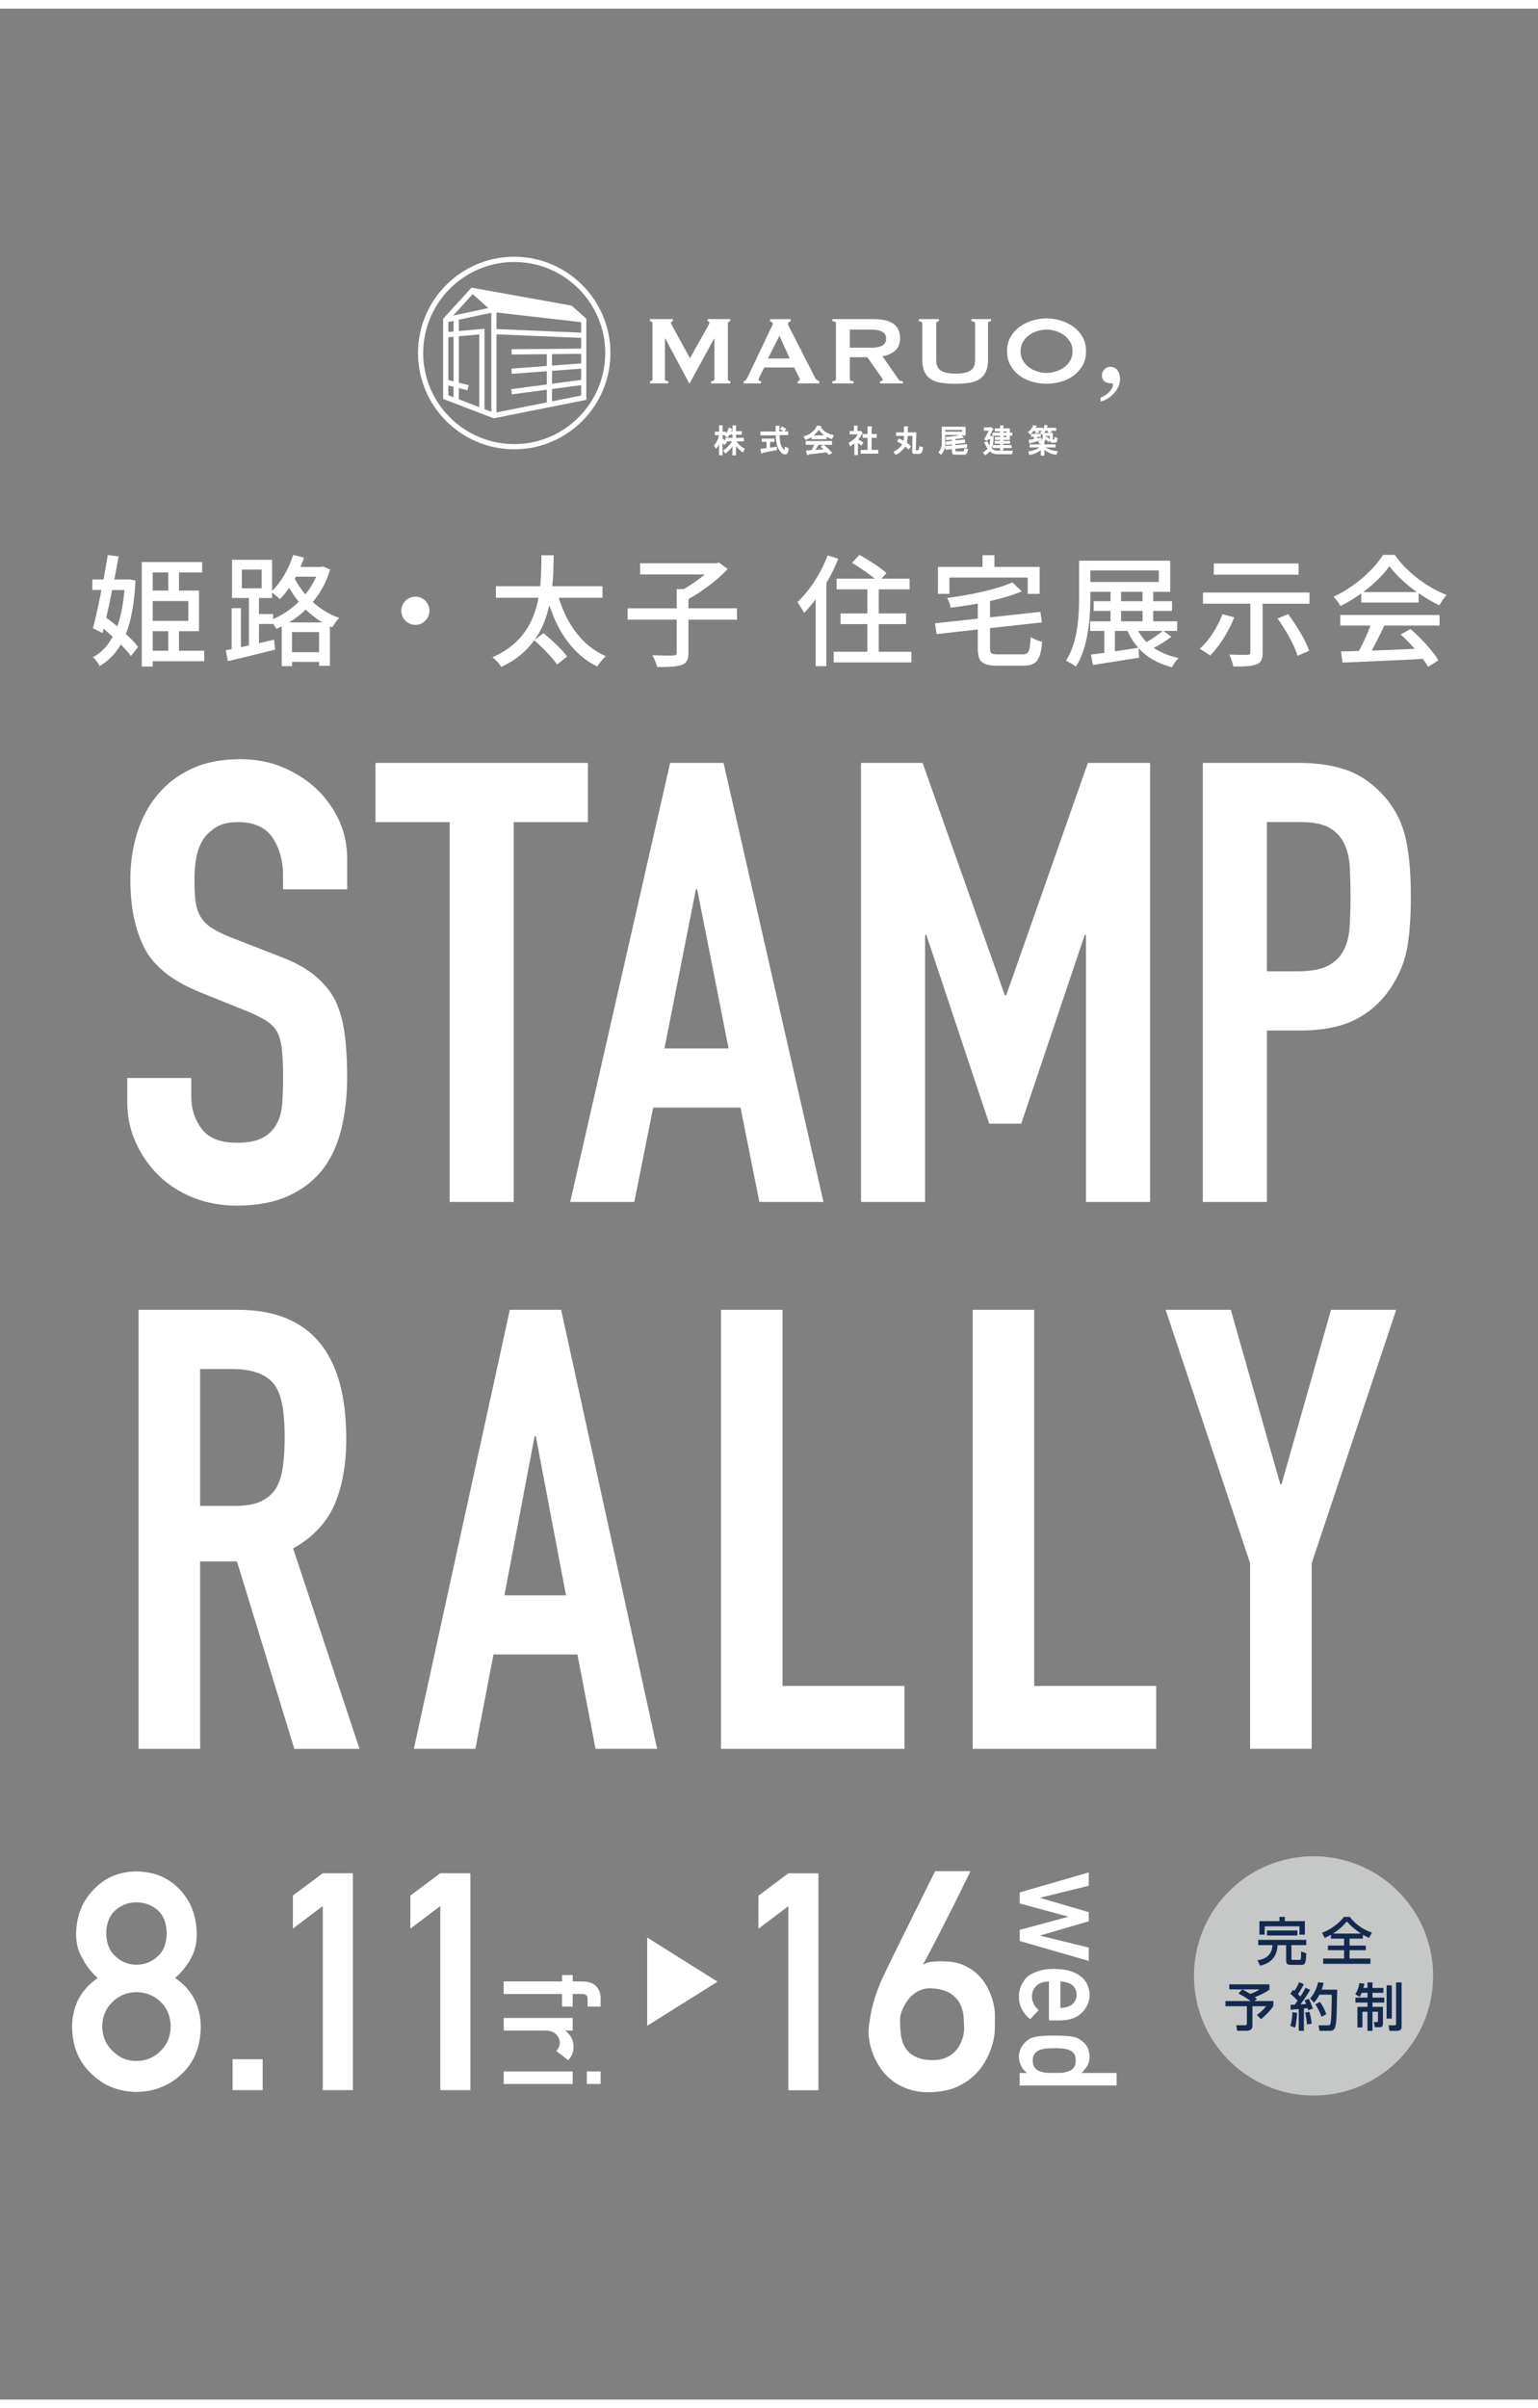 <?xml version="1.0" encoding="UTF-8"?><svg id="_レイヤー_2" xmlns="http://www.w3.org/2000/svg" viewBox="0 0 532 832.56"><rect x="0" y="0" width="532" height="832.56" fill="#808080" stroke="none"/><defs><style>.cls-1{fill:#fff;}.cls-2{fill:none;stroke:#fff;stroke-miterlimit:10;stroke-width:3px;}.cls-3{fill:#c6c8c8;}.cls-4{fill:#14294e;}</style></defs><g id="_具"><g><line class="cls-2" y1="1.5" x2="532" y2="1.5"/><line class="cls-2" y1="831.06" x2="532" y2="831.06"/></g><g><path class="cls-1" d="m249.94,147.42v1.83h1.22v.65c.08-.11.19-.27.3-.48.26-.52.46-1.06.61-1.61l.96.39.22.13v.26l-.18.04c-.06.15-.12.29-.17.43h.48v-2h1.04c.35.03.41.15.17.35v1.65h2v1.22h-2v1.09h2.74v1.22h-2.56c.17.29.38.56.61.83.7.75,1.46,1.33,2.3,1.74l-.7,1.26c-.38-.2-.85-.58-1.44-1.13-.4-.37-.72-.75-.96-1.13v3.26h-1.22v-3.13c-.2.38-.55.81-1.04,1.3-.52.52-1,.93-1.43,1.22l-.7-1.09c.81-.58,1.52-1.2,2.13-1.87.46-.52.75-.94.87-1.26h-2.04l.35.35-.91.96c-.18-.23-.39-.46-.65-.7v4.17h-1.22v-3.78c-.38.7-.71,1.2-1,1.52l-.78-1.09c.2-.26.39-.51.57-.74.64-.87,1.02-1.81,1.13-2.83h-1.39v-1.22h1.48v-2.18h1.04c.35.03.4.15.17.35m2.43,2.87c-.23.38-.46.72-.7,1.04l-1-.65.17-.22h-.91v1.13c.32.23.64.48.96.74v-.96h2.48v-1.09h-1Z"/><path class="cls-1" d="m269.77,147.42l-.17.17v1.52h1.26c-.26-.29-.64-.58-1.13-.87l.87-.78c.55.26,1.01.58,1.39.96l-.74.7h1.39v1.3h-3c.06,1.1.14,1.97.26,2.61.14.78.49,1.52,1.04,2.22.11.14.2.23.26.26.12.09.19-.03.22-.35l.09-.74,1.3.56-.13.87c-.03.2-.07.38-.13.52-.12.29-.28.49-.48.61-.52.23-1.02.16-1.48-.22-.78-.67-1.33-1.45-1.65-2.35-.38-1.13-.58-2.44-.61-3.91h-5.31v-1.31h5.26v-2h1.13c.29,0,.4.07.35.22m-1.87,5.35h-1.52v2l2.3-.35.13,1.17-5.04.96c-.03.14-.07.23-.13.26l-.22-.04c-.08-.09-.14-.22-.17-.39l-.22-1.18,2.13-.26v-2.17h-1.65v-1.13h4.39v1.13Z"/><path class="cls-1" d="m283.94,147.68c.2.35.48.68.83,1,.93.87,2.14,1.46,3.65,1.78l-.61,1.31c-.7-.14-1.32-.41-1.87-.78v.83h-5.26v-.7c-.35.26-1.04.59-2.09,1l-.65-1.26c.93-.23,1.77-.61,2.52-1.13.99-.67,1.7-1.54,2.13-2.61l1.17.13c.47.15.52.29.17.44m3.87,6.09h-2.91c1.16.87,2.14,1.8,2.96,2.78l-1.09.74c-.26-.32-.54-.63-.83-.92l-6.17.7-.18.26h-.22c-.12-.03-.2-.16-.26-.39l-.35-1.22,1.91-.09c.38-.58.71-1.2,1-1.87h-2.96v-1.3h9.09v1.3Zm-6.35-3.26h3.65c-.72-.55-1.35-1.19-1.87-1.91-.47.64-1.06,1.27-1.78,1.91m1.65,3.26c-.32.61-.67,1.2-1.04,1.78l2.83-.22c-.26-.26-.61-.56-1.04-.91l.91-.65h-1.65Z"/><path class="cls-1" d="m296.58,147.51v1.52h.83l.17-.17.74.74c.23.23.2.33-.09.3-.32.7-.78,1.38-1.39,2.04.61.29,1.22.62,1.83,1l-.65,1.13c-.49-.4-.91-.7-1.26-.87v4.13h-1.22v-4.04c-.43.35-.91.7-1.43,1.04l-.61-1.22c.49-.23.96-.52,1.39-.87.93-.75,1.54-1.45,1.83-2.09h-2.83v-1.13h1.48v-1.87h1.04c.35.03.41.14.17.35m5.09.13l-.17.17v2.26h1.78v1.3h-1.78v4.17h2.3v1.3h-6.09v-1.3h2.39v-4.17h-1.7v-1.3h1.7v-2.65h1.22c.29,0,.41.07.35.22"/><path class="cls-1" d="m314.19,147.6l-.18.17v1.7h2.96l-.18,6,.04.18.17.04h.52l.13-.04c.14-.12.23-.33.26-.65l.08-.74,1.31.35-.18,1.04c-.06.35-.17.62-.35.83-.26.29-.51.44-.74.44h-1.78l-.26-.04c-.17-.09-.3-.2-.39-.35l-.09-.3.13-5.52h-1.65c-.06.81-.16,1.59-.3,2.35.52.35,1.01.78,1.48,1.3l-.91,1.05c-.29-.32-.67-.67-1.13-1.05-.2.32-.44.63-.7.92-.81.9-1.68,1.56-2.61,2l-.82-1.09c.61-.26,1.22-.65,1.83-1.17.58-.46,1-.93,1.26-1.39-.38-.29-.97-.61-1.78-.96l.56-1.09c.58.26,1.13.52,1.65.78.11-.44.17-.99.17-1.65h-2.74v-1.22h2.74v-2.09h1.13c.29,0,.41.07.35.22"/><path class="cls-1" d="m334.02,150.55h-1.22v-.17h-.26l.56.61.18.22.04.22c-.06.09-.2.09-.44,0-.58.11-1.38.25-2.39.39v.43l3.26-.35.09,1.22-3.35.35v.44l4-.39.09,1.22-4.09.39v.61l.04.22.22.09h2.35l.18-.04c.09-.06.17-.25.26-.56l.13-.52,1.22.35-.3,1.04c-.09.32-.26.57-.52.74-.15.09-.29.13-.44.13h-3.48c-.58-.03-.87-.33-.87-.92v-1l-2.26.22-.13-1.13c-.15,1.07-.61,2.04-1.39,2.91l-.92-.91c.75-.87,1.15-1.78,1.18-2.74v-6.09h8.26v3.05Zm-7.05-.17v3.39c-.03.14-.04.29-.04.43l2.35-.17v-.39l-2.09.22-.13-1.22,2.22-.22v-.44c-.52.06-1.2.12-2.04.18l-.08-1.13c1.77-.06,3.4-.27,4.91-.65h-5.09Zm0-1.13h5.83v-.61h-5.83v.61Z"/><path class="cls-1" d="m343.49,148.25c.15.12.19.22.13.31l-.22.04-1.04,2.13h1.3v.78c0,.49-.03.97-.09,1.43-.06.76-.23,1.45-.52,2.09.2.23.53.44,1,.61.29.12.59.17.91.17h5.39l-.26,1.22h-5.35c-.17,0-.35-.02-.52-.04-.78-.17-1.39-.49-1.83-.96l-.3.35c-.44.44-.87.78-1.31,1.04l-.78-.96c.67-.44,1.2-.89,1.61-1.35-.46-.67-.86-1.44-1.17-2.31l1.09-.22c.12.38.35.84.7,1.39.15-.61.24-1.32.3-2.13h-.7l-.39.61-1.04-.52,1.65-3.04h-1.7v-1.13h2.04l.22-.22.87.69Zm3.56-.87v.7h2.26v1.48h.87v1.04h-.87v1.48h-2.26v.35h2.35v.96h-2.35v.48h2.87v1.04h-2.87v.78h-1.13v-.78h-2.44v-1.04h2.44v-.48h-1.87v-.96h1.87v-.35h-1.83v-1.04h1.83v-.43h-2.61v-1.04h2.61v-.44h-1.83v-1.04h1.83v-1.04h.96c.35.03.41.14.17.35m0,2.18h1.13v-.43h-1.13v.43Zm0,1.48h1.13v-.43h-1.13v.43Z"/><path class="cls-1" d="m362.36,147.07l.13.13c0,.06-.07.12-.22.17-.06.17-.12.35-.17.52h3.22v1.04h-1.74c.06.15.15.32.26.52l-1.22.17-.26-.7h-.7c-.12.21-.28.45-.48.74h3v2.26l.13.09h.18l.17-.17.09-.74,1.09.26-.17,1.04c-.03.17-.12.33-.26.48-.12.12-.28.17-.48.17h-1.04c-.14,0-.26-.03-.35-.08-.23-.15-.36-.36-.39-.65l-.52.52c-.35-.44-.65-.77-.91-1l-.09.31c-.06.12-.13.24-.22.39-.12.15-.25.28-.39.39.17,0,.29.02.35.05l.04.17-.17.09v.39h3.92v1.05h-3.48c1.19.75,2.6,1.19,4.22,1.3l-.48,1.26c-1.33-.12-2.73-.68-4.18-1.69v1.96h-1.22v-1.92c-.2.2-.45.39-.74.56-.87.55-1.96.93-3.26,1.13l-.35-1.22c.46-.06.93-.15,1.39-.26,1.16-.32,2-.7,2.52-1.13h-3.43v-1.05h3.87v-.22c-.14.06-.28.12-.39.17l-.52-1c.35-.09.71-.23,1.09-.43l-3.87,1.09c-.03.15-.07.22-.13.22-.06,0-.13-.13-.22-.39l-.22-.96,1.87-.3v-.78h-1v-1.04h3.39v1.04h-1.17v.57l1.35-.31.08.83.22-.22c.11-.2.17-.42.17-.65v-1.04l-.17.17-.78-.83c.23-.17.46-.38.7-.61h-1.17c.08.23.19.47.3.7l-1.26.26c-.06-.32-.16-.64-.3-.96h-.43c-.41.52-.84.96-1.31,1.31l-.69-.92c.26-.14.51-.33.74-.56.52-.52.9-1.13,1.13-1.83l.87.22c.23.06.35.13.35.22l-.04.09-.17.04-.26.39h2.56v.57c.35-.55.52-1.09.52-1.61l.96.17.17.04Zm-.61,3.65v.56l.35-.35c.41.32.76.65,1.04,1v-1.22h-1.39Z"/><polygon class="cls-1" points="164.64 100.63 196.98 105.99 200.58 110.42 170.27 106.47 164.64 100.63"/><path class="cls-1" d="m170.76,144.62l-17.48-6.72v-27.68l9.81-10.78,34.66,6.23,5.06,4.5v28.06l-32.06,6.39Zm-15.67-7.96l15.83,6.08,30.09-6v-25.76l-4.08-3.62-33.18-5.96-8.67,9.53v25.74Z"/><polygon class="cls-1" points="171.75 143.68 169.94 143.68 169.94 107.42 162.83 101.09 164.03 99.74 171.75 106.61 171.75 143.68"/><polygon class="cls-1" points="201.82 111.47 170.89 107.93 154.38 111.46 154 109.69 170.8 106.1 202.02 109.68 201.82 111.47"/><rect class="cls-1" x="156.89" y="109.8" width="1.81" height="28.87"/><polygon class="cls-1" points="167.58 142.08 165.77 142.08 165.77 115.62 154.27 116.65 154.11 114.85 167.58 113.65 167.58 142.08"/><rect class="cls-1" x="157.14" y="129.09" width="1.81" height="7.96" transform="translate(-9.38 254.12) rotate(-75.96)"/><rect class="cls-1" x="185.48" y="99.74" width="1.81" height="31.1" transform="translate(63.28 296.62) rotate(-87.57)"/><rect class="cls-1" x="176.94" y="120.64" width="24.98" height="1.81" transform="translate(-1.07 1.68) rotate(-.51)"/><rect class="cls-1" x="176.9" y="126.52" width="25.05" height="1.81" transform="translate(-8.95 14.44) rotate(-4.27)"/><rect class="cls-1" x="176.83" y="132.89" width="25.2" height="1.81" transform="translate(-15.99 26.14) rotate(-7.58)"/><rect class="cls-1" x="189.14" y="121.54" width="1.81" height="18.14"/><path class="cls-1" d="m177.87,155.33c-18.35,0-33.28-14.93-33.28-33.29s14.93-33.28,33.28-33.28,33.28,14.93,33.28,33.28-14.93,33.29-33.28,33.29m0-64.76c-17.36,0-31.48,14.12-31.48,31.48s14.12,31.48,31.48,31.48,31.48-14.12,31.48-31.48-14.12-31.48-31.48-31.48"/><path class="cls-1" d="m224.85,131.79c.23,0,.42-.06.59-.19.17-.13.25-.32.25-.57v-19.27c0-.25-.08-.43-.25-.53-.17-.1-.36-.15-.59-.15v-.76h7.9v.76c-.14,0-.29.04-.44.13-.16.09-.23.21-.23.38,0,.14.06.32.17.55.11.23.24.47.38.72l6.04,10.99,6.09-10.86c.2-.37.35-.66.44-.87.1-.21.15-.4.15-.57,0-.31-.18-.47-.55-.47v-.76h7.82v.76c-.23,0-.42.05-.59.15-.17.1-.25.27-.25.53v19.27c0,.25.09.44.25.57.17.13.37.19.59.19v.76h-6.64v-.76c.76,0,1.14-.25,1.14-.76v-14.03h-.08l-8.5,15.55h-.13l-8.33-15.6h-.08v14.07c0,.51.39.76,1.18.76v.76h-6.34v-.76Z"/><path class="cls-1" d="m257.23,131.79c.36-.06.65-.24.87-.55.21-.31.42-.66.61-1.06l7.82-16.44c.2-.36.37-.7.53-1.01.15-.31.23-.58.23-.8,0-.28-.1-.48-.3-.59-.2-.11-.41-.2-.63-.25v-.76h7.14v.76c-.2.06-.4.13-.59.23-.2.1-.3.3-.3.61,0,.23.05.45.15.67.1.23.25.52.44.89l8.79,17.2c.14.31.33.54.57.67.24.14.51.28.82.42v.76h-7.44v-.76c.11,0,.25-.04.42-.13.17-.09.25-.21.25-.38,0-.28-.11-.65-.34-1.1l-1.61-3.13h-10.31l-1.52,3c-.28.59-.42,1.01-.42,1.27,0,.31.27.47.8.47v.76h-6v-.76Zm15.93-7.86l-3.55-7.86-3.97,7.86h7.52Z"/><path class="cls-1" d="m302.37,110.32c1.35,0,2.58.12,3.68.36,1.1.24,2.04.62,2.83,1.14.79.52,1.4,1.2,1.82,2.03.42.83.63,1.85.63,3.06,0,1.86-.55,3.29-1.65,4.27-1.1.99-2.58,1.65-4.44,1.99l5.62,8.03c.2.28.43.45.7.51.27.06.51.08.74.08v.76h-7.9v-.76c.25,0,.47-.04.65-.13.18-.09.28-.2.28-.34s-.06-.3-.17-.49c-.11-.18-.28-.43-.51-.74l-4.65-6.59h-6.04v7.52c0,.25.09.44.28.57.18.13.51.19.99.19v.76h-7.31v-.76c.82,0,1.23-.25,1.23-.76v-19.19c0-.51-.41-.76-1.23-.76v-.76h14.46Zm-1.1,9.89c1.02,0,1.86-.08,2.54-.23.68-.16,1.21-.37,1.61-.66.4-.28.68-.61.85-.99.17-.38.25-.8.25-1.25s-.08-.87-.25-1.25c-.17-.38-.45-.71-.85-.99-.39-.28-.93-.5-1.61-.66-.68-.15-1.52-.23-2.54-.23h-7.31v6.25h7.31Z"/><path class="cls-1" d="m324.77,111.08c-.62,0-.93.25-.93.76v12.68c0,1.77.57,2.99,1.71,3.66s2.81.99,5.01.99,3.87-.33,5.01-.99c1.14-.66,1.71-1.88,1.71-3.66v-12.68c0-.51-.42-.76-1.27-.76v-.76h6.76v.76c-.68,0-1.01.25-1.01.76v12.47c0,1.66-.24,3.04-.72,4.12-.48,1.08-1.2,1.95-2.16,2.6-.96.65-2.15,1.08-3.57,1.31-1.42.23-3.06.34-4.92.34s-3.5-.11-4.92-.34c-1.42-.23-2.62-.66-3.57-1.31-.96-.65-1.68-1.51-2.16-2.6-.48-1.09-.72-2.46-.72-4.12v-12.47c0-.51-.4-.76-1.18-.76v-.76h6.93v.76Z"/><path class="cls-1" d="m362.01,110.06c1.55,0,3.13.23,4.73.7,1.61.47,3.07,1.16,4.4,2.09,1.32.93,2.41,2.11,3.25,3.53.85,1.42,1.27,3.11,1.27,5.05s-.42,3.63-1.27,5.05c-.85,1.42-1.93,2.6-3.25,3.53-1.32.93-2.79,1.61-4.4,2.03-1.6.42-3.18.63-4.73.63s-3.13-.21-4.73-.63c-1.61-.42-3.07-1.1-4.4-2.03-1.33-.93-2.41-2.11-3.26-3.53-.84-1.42-1.27-3.11-1.27-5.05s.42-3.63,1.27-5.05c.85-1.42,1.93-2.6,3.26-3.53,1.32-.93,2.79-1.63,4.4-2.09,1.61-.46,3.18-.7,4.73-.7m0,3.89c-1.07,0-2.14.17-3.21.51-1.07.34-2.04.82-2.9,1.46-.86.63-1.56,1.42-2.09,2.35-.53.93-.8,1.99-.8,3.17s.27,2.24.8,3.17c.54.93,1.23,1.71,2.09,2.35.86.63,1.83,1.12,2.9,1.46,1.07.34,2.14.51,3.21.51s2.14-.17,3.21-.51c1.07-.34,2.04-.82,2.9-1.46.86-.63,1.56-1.42,2.09-2.35.53-.93.8-1.99.8-3.17s-.27-2.24-.8-3.17c-.54-.93-1.23-1.71-2.09-2.35-.86-.63-1.83-1.12-2.9-1.46-1.07-.34-2.14-.51-3.21-.51"/><path class="cls-1" d="m380.65,137.45c.42-.11.9-.33,1.44-.66.53-.32,1.02-.7,1.46-1.14.44-.44.8-.91,1.08-1.42.28-.51.39-1.01.34-1.52-.06-.11-.21-.18-.46-.21-.25-.03-.49-.04-.72-.04-.71,0-1.32-.23-1.84-.7-.52-.47-.78-1.12-.78-1.96s.29-1.52.87-2.11c.58-.59,1.23-.89,1.96-.89,1.13,0,1.98.41,2.56,1.23.58.82.87,1.82.87,3,0,.9-.19,1.77-.57,2.6-.38.83-.88,1.6-1.5,2.3s-1.34,1.31-2.16,1.82-1.66.86-2.53,1.06v-1.35Z"/></g><g><path class="cls-1" d="m120.07,307.45h-22.17v-4.9c0-4.97-1.2-9.27-3.59-12.9-2.39-3.63-6.41-5.44-12.06-5.44-3.04,0-5.51.57-7.39,1.71-1.88,1.14-3.41,2.56-4.56,4.26-1.16,1.85-1.96,3.94-2.39,6.29-.44,2.35-.65,4.8-.65,7.35,0,2.99.11,5.47.33,7.46.22,1.99.76,3.77,1.63,5.33.87,1.57,2.14,2.91,3.8,4.05,1.67,1.14,3.95,2.27,6.85,3.41l16.96,6.61c4.92,1.85,8.91,4.02,11.96,6.5,3.04,2.49,5.44,5.37,7.17,8.63,1.59,3.41,2.68,7.29,3.26,11.62.58,4.34.87,9.27.87,14.82,0,6.4-.65,12.33-1.96,17.8-1.3,5.47-3.41,10.13-6.3,13.96-3.04,3.98-7.03,7.11-11.96,9.38-4.93,2.27-10.94,3.41-18.04,3.41-5.36,0-10.36-.93-15-2.77-4.64-1.85-8.62-4.4-11.96-7.67-3.34-3.27-5.98-7.07-7.93-11.41-1.96-4.33-2.93-9.06-2.93-14.18v-8.1h22.17v6.82c0,3.98,1.2,7.57,3.59,10.77,2.39,3.2,6.41,4.8,12.06,4.8,3.77,0,6.7-.53,8.8-1.6,2.1-1.07,3.73-2.59,4.89-4.58,1.16-1.99,1.85-4.37,2.07-7.14.22-2.77.33-5.86.33-9.27,0-3.98-.15-7.25-.44-9.81-.29-2.56-.87-4.62-1.74-6.18-1.01-1.56-2.36-2.84-4.02-3.84-1.67-.99-3.88-2.06-6.63-3.2l-15.87-6.4c-9.56-3.84-15.98-8.92-19.24-15.24-3.26-6.32-4.89-14.25-4.89-23.77,0-5.68.8-11.09,2.39-16.2,1.59-5.12,3.98-9.52,7.17-13.22,3.04-3.69,6.92-6.64,11.63-8.85,4.71-2.2,10.32-3.3,16.85-3.3,5.51,0,10.54.99,15.11,2.98,4.56,1.99,8.51,4.62,11.85,7.89,6.66,6.82,10,14.64,10,23.45v10.66Z"/><polygon class="cls-1" points="155.53 415.53 155.53 284.21 129.88 284.21 129.88 263.75 203.35 263.75 203.35 284.21 177.7 284.21 177.7 415.53 155.53 415.53"/><path class="cls-1" d="m197.24,415.53l34.56-151.79h18.48l34.56,151.79h-22.17l-6.52-32.62h-30.22l-6.52,32.62h-22.17Zm54.78-53.08l-10.87-55h-.44l-10.87,55h22.17Z"/><polygon class="cls-1" points="297.82 415.53 297.82 263.75 319.13 263.75 347.6 344.12 348.04 344.12 376.3 263.75 397.82 263.75 397.82 415.53 375.64 415.53 375.64 323.23 375.21 323.23 353.25 388.46 342.17 388.46 320.43 323.23 319.99 323.23 319.99 415.53 297.82 415.53"/><path class="cls-1" d="m416.06,415.53v-151.79h33.26c6.09,0,11.45.78,16.09,2.35,4.64,1.56,8.84,4.34,12.61,8.31,3.77,3.98,6.38,8.63,7.83,13.96,1.45,5.33,2.17,12.54,2.17,21.64,0,6.82-.4,12.58-1.2,17.27-.8,4.69-2.5,9.1-5.11,13.22-3.04,4.98-7.1,8.85-12.17,11.62-5.07,2.77-11.74,4.16-20,4.16h-11.3v59.26h-22.17Zm22.17-131.32v51.59h10.65c4.49,0,7.97-.64,10.44-1.92,2.46-1.28,4.27-3.05,5.43-5.33,1.16-2.13,1.85-4.76,2.07-7.89.22-3.12.33-6.61.33-10.45,0-3.55-.08-6.93-.22-10.13-.15-3.2-.8-6-1.96-8.42-1.16-2.42-2.9-4.26-5.22-5.54-2.32-1.28-5.65-1.92-10-1.92h-11.52Z"/><path class="cls-1" d="m47.93,604.6v-151.79h34.25c25.06,0,37.59,14.85,37.59,44.56,0,8.95-1.36,16.56-4.07,22.81-2.72,6.26-7.49,11.3-14.31,15.14l22.97,69.29h-22.55l-19.84-64.81h-12.74v64.81h-21.3Zm21.3-131.32v47.33h12.11c3.76,0,6.75-.53,8.98-1.6,2.22-1.07,3.97-2.59,5.22-4.58,1.11-1.99,1.88-4.44,2.3-7.35.42-2.91.63-6.29.63-10.12s-.21-7.21-.63-10.13c-.42-2.91-1.25-5.44-2.51-7.57-2.65-3.98-7.66-5.97-15.04-5.97h-11.07Z"/><path class="cls-1" d="m143.15,604.6l33.2-151.79h17.75l33.2,151.79h-21.3l-6.27-32.62h-29.03l-6.27,32.62h-21.3Zm52.63-53.08l-10.44-55h-.42l-10.44,55h21.3Z"/><polygon class="cls-1" points="249.39 604.6 249.39 452.81 270.69 452.81 270.69 582.85 312.87 582.85 312.87 604.6 249.39 604.6"/><polygon class="cls-1" points="336.45 604.6 336.45 452.81 357.75 452.81 357.75 582.85 399.93 582.85 399.93 604.6 336.45 604.6"/><polygon class="cls-1" points="432.42 604.6 432.42 540.43 403.19 452.81 425.74 452.81 442.86 513.14 443.28 513.14 460.41 452.81 482.96 452.81 453.72 540.43 453.72 604.6 432.42 604.6"/></g><g><g><path class="cls-1" d="m194.42,685v-2.19h3.68v2.19h3.15c2.27,0,3.94.57,5.01,1.71,1,1.11,1.5,2.5,1.5,4.18v2.81h-4.51v-2.48c.04-1.31-.62-1.93-1.99-1.88h-3.17v4.36h-3.68v-4.36h-20.2v-4.34h20.2Z"/><path class="cls-1" d="m198.1,697.65v4.34h-2.53v.09c1.89,1.43,2.83,3.3,2.83,5.62-.03,1.74-.64,3.25-1.83,4.54l-4.15-3.17c.8-.92,1.2-1.87,1.2-2.85,0-1.11-.4-2.06-1.2-2.85-.78-.89-2.05-1.35-3.8-1.38h-14.39v-4.34h23.88Z"/><path class="cls-1" d="m198.1,720.46h-23.88v-4.34h23.88v4.34Zm9.66,0h-4.78v-4.34h4.78v4.34Z"/><path class="cls-1" d="m24.93,700.7c.07-7.24,3.03-12.86,8.87-16.88-2.23-1.96-3.98-4.2-5.25-6.74-1.48-2.37-2.22-5.18-2.22-8.44.07-6.24,2.12-11.41,6.15-15.49,3.8-4.05,8.69-6.11,14.69-6.18,6.09.07,11.08,2.13,14.94,6.17,3.9,4.08,5.88,9.24,5.94,15.48,0,3.26-.67,6.07-2.01,8.44-1.41,2.54-3.23,4.78-5.46,6.74,5.84,4.01,8.8,9.64,8.87,16.87-.07,6.76-2.22,12.16-6.46,16.2-4.31,4.15-9.58,6.26-15.82,6.33-6.21-.07-11.4-2.17-15.57-6.32-4.37-4.04-6.59-9.44-6.66-16.18m10.41-.1c.07,3.44,1.27,6.26,3.62,8.46,2.25,2.3,4.98,3.45,8.2,3.45s6.11-1.15,8.36-3.45c2.28-2.2,3.46-5.02,3.52-8.46-.07-3.51-1.24-6.36-3.52-8.56-2.25-2.17-5.03-3.28-8.36-3.35-3.22.07-5.96,1.19-8.2,3.35-2.35,2.2-3.56,5.05-3.62,8.56m1.39-32.17c.07,3.48,1.15,6.14,3.26,7.96,2.07,1.9,4.47,2.84,7.18,2.84s5.25-.95,7.33-2.84c2.04-1.83,3.09-4.48,3.16-7.96-.07-3.58-1.12-6.29-3.16-8.12-2.08-1.76-4.52-2.64-7.33-2.64s-5.1.88-7.18,2.64c-2.11,1.83-3.19,4.53-3.26,8.12"/><rect class="cls-1" x="80.45" y="711.89" width="10.4" height="10.69"/><polygon class="cls-1" points="111.65 658.93 101.31 666.75 101.31 655.31 111.65 647.6 122.05 647.6 122.05 722.59 111.65 722.59 111.65 658.93"/><polygon class="cls-1" points="152.3 658.93 141.95 666.75 141.95 655.31 152.3 647.6 162.7 647.6 162.7 722.59 152.3 722.59 152.3 658.93"/></g><g><polygon class="cls-1" points="369.45 662.66 369.45 662.58 352.72 658.06 352.72 654.23 376.6 647.32 376.6 651.92 359.85 656.06 359.85 656.15 376.6 661.06 376.6 664.2 359.85 669.11 359.85 669.19 376.6 673.31 376.6 677.91 352.72 671.03 352.72 667.17 369.45 662.66"/><path class="cls-1" d="m362.85,685.04c-1.92,0-3.38.5-4.37,1.5-1.01.93-1.52,2.15-1.52,3.66,0,1.76.77,3.34,2.32,4.73l-2.97,3.14c-2.61-2.2-3.89-4.8-3.86-7.78,0-1.14.18-2.25.55-3.33.2-.54.47-1.07.8-1.58.29-.54.65-1.05,1.08-1.52.89-.92,2.13-1.66,3.73-2.23,1.53-.63,3.53-.94,5.98-.94s4.32.27,5.89.81c1.59.54,2.85,1.24,3.77,2.08.94.86,1.61,1.82,2.02,2.89.41,1.05.62,2.09.62,3.12-.03,2.47-.93,4.56-2.69,6.26-1.79,1.73-4.26,2.61-7.41,2.64h-3.95v-13.47Zm3.95,9.13c1.86-.06,3.28-.51,4.23-1.36.91-.84,1.36-1.91,1.36-3.21s-.45-2.38-1.36-3.21c-.96-.82-2.37-1.27-4.23-1.36v9.13Z"/><path class="cls-1" d="m355.21,716.64c-1.78-1.43-2.71-3.29-2.77-5.59.03-1.3.33-2.42.9-3.35.55-.97,1.29-1.78,2.21-2.43.75-.6,1.77-.99,3.06-1.19,1.23-.24,3.25-.35,6.08-.35s4.91.12,6.12.35c1.23.19,2.22.59,2.97,1.19,2,1.22,3.04,3.15,3.11,5.78,0,1.11-.25,2.13-.76,3.08-.53.87-1.22,1.71-2.06,2.52h12.18v4.34h-33.54v-4.34h2.49Zm16.9-4.27c0-1.03-.19-1.81-.58-2.35-.42-.6-.99-1.03-1.71-1.31-.72-.26-1.51-.44-2.35-.52-.91-.08-1.84-.12-2.79-.12s-1.79.04-2.65.12c-.91.09-1.72.26-2.45.52-.69.28-1.26.71-1.71,1.31-.43.54-.65,1.33-.65,2.35s.23,1.84.69,2.44c.45.6,1.03,1.01,1.75,1.23.72.28,1.53.46,2.42.56.88.03,1.74.04,2.58.04.92,0,1.81-.01,2.65-.04.85-.1,1.63-.29,2.35-.56.72-.22,1.31-.63,1.76-1.23.45-.6.67-1.41.67-2.44"/><polygon class="cls-1" points="272.69 658.98 262.34 666.8 262.34 655.36 272.69 647.64 283.09 647.64 283.09 722.63 272.69 722.63 272.69 658.98"/><path class="cls-1" d="m335.65,646.87s-.13.37-.49,1.11c-.36.74-.85,1.74-1.47,3.01-.62,1.27-1.34,2.73-2.16,4.37-.82,1.65-1.69,3.38-2.6,5.19-.91,1.82-1.84,3.65-2.78,5.5-.95,1.85-1.85,3.62-2.73,5.3-.88,1.68-1.68,3.21-2.4,4.58-.72,1.37-1.32,2.47-1.8,3.29,1-.58,2.12-.93,3.37-1.05,1.25-.12,2.71-.15,4.35-.08,2.37.07,4.44.48,6.21,1.23,1.77.76,3.29,1.7,4.56,2.83,1.27,1.13,2.33,2.39,3.17,3.78.84,1.39,1.5,2.74,1.98,4.06.48,1.32.81,2.55,1,3.7.19,1.15.28,2.05.28,2.7v2.96c0,.67,0,1.35-.03,2.03-.02.69-.04,1.27-.08,1.75-.03.24-.15.87-.33,1.88s-.53,2.21-1.03,3.6c-.5,1.39-1.21,2.88-2.14,4.47-.93,1.6-2.15,3.1-3.66,4.53-1.51,1.42-3.35,2.65-5.51,3.68-2.16,1.03-4.74,1.66-7.73,1.9-3.12.28-5.89.07-8.29-.62-2.4-.69-4.48-1.66-6.23-2.93-1.75-1.27-3.21-2.73-4.38-4.4-1.17-1.66-2.09-3.37-2.76-5.12-.67-1.75-1.12-3.43-1.34-5.04-.22-1.61-.27-2.98-.13-4.11.21-1.68.43-3.18.67-4.5.24-1.32.52-2.58.85-3.78.33-1.2.7-2.38,1.11-3.55.41-1.16.89-2.43,1.44-3.8.14-.34.52-1.16,1.13-2.45.62-1.28,1.38-2.87,2.29-4.76.91-1.89,1.93-3.96,3.07-6.22,1.13-2.26,2.27-4.56,3.4-6.89,2.68-5.42,5.68-11.47,9.01-18.15h12.16Zm-2.16,54.88c0-1.3-.05-2.74-.16-4.32-.1-1.58-.49-3.08-1.16-4.5-.67-1.42-1.76-2.65-3.27-3.68-1.51-1.03-3.66-1.64-6.44-1.85-1.31-.1-2.49.04-3.56.41-1.06.38-2.01.89-2.83,1.54-.82.65-1.54,1.4-2.14,2.24-.6.84-1.1,1.67-1.49,2.49-.4.82-.68,1.59-.85,2.29-.17.7-.26,1.24-.26,1.62,0,.86.02,1.81.05,2.86.03,1.05.15,2.09.33,3.14.19,1.05.51,2.06.95,3.04.44.98,1.08,1.84,1.91,2.6.82.76,1.88,1.37,3.17,1.85,1.29.48,2.89.72,4.82.72,1.55.03,2.89-.16,4.04-.59,1.15-.43,2.13-.98,2.94-1.65.81-.67,1.47-1.41,1.98-2.24.52-.82.92-1.63,1.21-2.42.29-.79.49-1.5.59-2.13.1-.63.16-1.11.16-1.41"/></g><polyline class="cls-1" points="223.86 669.82 248.19 685.09 223.86 700.36"/><g><path class="cls-3" d="m495.72,683.09c0-22.84-18.52-41.36-41.36-41.36s-41.36,18.52-41.36,41.36,18.52,41.36,41.36,41.36,41.36-18.52,41.36-41.36"/><g><path class="cls-4" d="m435.21,670.63h16.63v1.83h-5.13v4.75c0,.34.21.34.48.34h2.3c.41,0,.46-.28.5-.48.07-.44.07-1.87.07-2.42l1.78.59c-.07,3.52-.43,4.04-1.66,4.04h-3.81c-.3,0-1.49,0-1.49-1.3v-5.52h-2.96c-.25,5.38-4.04,6.62-6.02,7.1l-.96-1.87c3.7-.5,5.11-2.64,5.2-5.23h-4.93v-1.83Zm7.37-7.94h1.85v1.48h6.94v4.66h-1.89v-2.88h-12.02v2.88h-1.82v-4.66h6.92v-1.48Zm-4.33,4.7h10.52v1.74h-10.52v-1.74Z"/><path class="cls-4" d="m460.39,668.87c-.8.46-1.46.77-2.17,1.1l-.91-1.8c2.76-.98,5.86-3.19,7.58-5.48h1.99c1.71,2.17,4.2,4.29,7.69,5.43l-1,1.82c-.55-.23-1.1-.46-2.14-1.07v1.34h-4.61v2.4h5.63v1.6h-5.63v2.88h7.21v1.82h-16.34v-1.82h7.23v-2.88h-5.59v-1.6h5.59v-2.4h-4.54v-1.34Zm10.4-.41c-1.49-.96-3.24-2.28-4.91-4.2-.89,1.05-2.46,2.76-4.81,4.2h9.72Z"/><path class="cls-4" d="m429.7,687.75h-4.49v-1.74h13.89v1.81c-1.53,1.23-4.5,2.42-5.06,2.63.21.16.48.37.75.61l-.89.73h6.55v1.78c-1.35,1.81-2.33,2.85-4.27,4.49l-1.41-1.46c1.1-.77,2.47-2.07,3.19-3.03h-4.74v6.85c0,1.55-1.62,1.65-1.89,1.65h-3.36l-.36-1.92h3.12c.43,0,.57-.16.57-.64v-5.94h-7.41v-1.78h8.69c-.59-.46-2.01-1.5-4.2-2.62l1.32-1.42Zm.02,0c.71.37,1.35.69,2.71,1.57,1.23-.41,2.33-.89,3.24-1.57h-5.95Z"/><path class="cls-4" d="m446.39,693.09c.53-.02.94-.02,1.46-.03.21-.3.5-.68.98-1.39-.2-.23-1.19-1.42-2.49-2.4l.91-1.37c.16.11.32.25.5.37.82-1.23,1.25-2.12,1.65-2.99l1.58.66c-.55,1.23-1.48,2.76-2.01,3.44.13.12.45.46.82.87,1.12-1.69,1.48-2.4,1.8-3.04l1.58.69c-.34.64-1.02,1.92-3.36,5.06.66-.03,1.33-.09,1.98-.14-.18-.57-.32-.87-.52-1.3l1.46-.5c.46.82,1.23,2.83,1.41,3.38l-1.65.55c-.07-.29-.11-.39-.21-.73-.39.05-.84.11-1.26.16v7.71h-1.78v-7.53c-.39.03-2.39.19-2.83.23v-1.69Zm2.28,2.78c-.02.62-.16,3.13-.68,5.11l-1.66-.6c.53-1.71.69-3.53.73-4.75l1.6.25Zm4.25-.36c.34,1.16.61,2.26.82,4.1l-1.66.27c-.07-1.17-.39-3.2-.59-4.09l1.42-.27Zm4.93-10.02c-.14.61-.3,1.32-.68,2.35h5.36c-.14,8.37-.2,11.32-.66,12.89-.37,1.26-1.32,1.35-1.55,1.35h-3.9l-.36-1.9h3.22c.69,0,.87-.16,1-.84.3-1.67.39-8.07.37-9.76h-4.24c-.8,1.57-1.48,2.28-1.92,2.76l-1.32-1.48c1.18-1.25,2.26-3.22,2.76-5.54l1.9.16Zm-1.28,6.6c.96,1.32,1.69,2.71,2.21,4.25l-1.65.87c-.46-1.28-1.25-2.97-2.15-4.31l1.6-.82Z"/><path class="cls-4" d="m471.01,688.93c-.25.59-.43.93-.69,1.41l-1.51-.89c.75-1.21,1.23-2.51,1.39-3.88l1.74.21c-.09.45-.16.82-.36,1.48h1.44v-1.9h1.73v1.9h3.77v1.67h-3.77v1.67h4.08v1.71h-4.08v1.49h3.61v5.71c0,1-.34,1.32-1.21,1.32h-1.6l-.32-1.8h1.03c.39,0,.39-.34.39-.5v-3.04h-1.91v6.59h-1.73v-6.59h-1.74v5.43h-1.74v-7.12h3.49v-1.49h-4.17v-1.71h4.17v-1.67h-2.01Zm8.62-2.56h1.8v11.48h-1.8v-11.48Zm3.29-1.01h1.9v15.36c0,1.1-.85,1.37-1.57,1.37h-2.62l-.32-1.92h2.14c.37,0,.46-.13.46-.46v-14.35Z"/></g></g></g><g><path class="cls-1" d="m46.87,200.69c-.38,7.77-1.47,13.78-3.32,18.48,1.76,1.6,3.23,3.15,4.24,4.49l-2.52,3.15c-.84-1.18-2.06-2.56-3.49-3.99-1.85,3.23-4.28,5.63-7.27,7.44-.55-.92-1.51-2.39-2.35-3.07,2.81-1.47,5.08-3.82,6.8-7.1-1.01-.92-2.06-1.85-3.11-2.73l-.38,1.47-3.32-1.64c.92-3.44,1.97-8.28,2.94-13.23h-3.15v-3.61h3.86c.55-2.94,1.05-5.84,1.47-8.44l3.74.42c-.42,2.48-.92,5.21-1.47,8.02h4.37l.63-.08,2.31.42Zm-8.07,3.28c-.67,3.32-1.34,6.6-2.06,9.58,1.26.92,2.56,1.93,3.82,2.98,1.26-3.44,2.06-7.65,2.48-12.56h-4.24Zm31.84,24.62h-17.81v1.85h-3.78v-36.13h20.88v3.61h-8.02v6.26h6.93v14.03h-6.93v6.76h8.74v3.61Zm-17.81-30.67v6.26h5.38v-6.26h-5.38Zm12.31,9.87h-12.31v6.85h12.31v-6.85Zm-12.31,17.18h5.38v-6.76h-5.38v6.76Z"/><path class="cls-1" d="m114.2,196.91c-1.3,4.37-3.4,8.11-6.01,11.22,2.56,2.31,5.59,4.24,9.16,5.5-.76.71-1.89,2.27-2.39,3.23l-.84-.34v13.65h-3.74v-1.34h-9.37v1.47h-3.57v-13.74c-.63.29-1.22.59-1.85.84-.25-.5-.67-1.13-1.09-1.72v.04h-4.92v6.64l5.21-1.22.38,3.44c-5.75,1.47-11.85,2.94-16.38,3.99l-.67-3.78c.63-.13,1.3-.25,2.02-.38v-14.16h3.19v13.48l2.77-.63v-16.38h-5.84v-13.19h13.86v10.75c3.15-3.07,5.8-7.6,7.27-12.43l3.78.92c-.38,1.09-.8,2.18-1.26,3.23h7.14l.67-.17,2.48,1.05Zm-30.54,6.47h6.85v-6.47h-6.85v6.47Zm10.84,10.63c3.15-1.34,6.22-3.36,8.86-5.97-1.34-1.6-2.39-3.23-3.32-4.83-1.01,1.47-2.14,2.81-3.23,3.95-.59-.63-1.81-1.64-2.69-2.31v1.89h-4.54v5.55h4.92v1.72Zm17.05,1.18c-2.18-1.26-4.12-2.81-5.8-4.45-1.76,1.72-3.74,3.23-5.8,4.45h11.59Zm-1.18,10.29v-6.97h-9.37v6.97h9.37Zm-8.02-26.13l-.38.76c.97,1.81,2.14,3.61,3.66,5.38,1.51-1.85,2.77-3.91,3.74-6.13h-7.01Z"/><path class="cls-1" d="m143.68,206.28c2.69,0,4.87,2.18,4.87,4.87s-2.18,4.87-4.87,4.87-4.87-2.18-4.87-4.87,2.18-4.87,4.87-4.87Z"/><path class="cls-1" d="m193.28,206.65c2.77,9.12,8.19,16.68,16.26,20.21-.97.84-2.27,2.48-2.94,3.57-8.15-4.03-13.36-11.51-16.59-21.21-.92,4.2-2.48,8.32-5.08,11.97l3.11-2.31c2.81,2.35,6.43,5.76,8.15,8.07l-3.49,2.77c-1.6-2.31-5.04-5.88-7.9-8.36-2.6,3.61-6.26,6.81-11.38,9.2-.67-1.05-1.89-2.48-3.11-3.32,10.54-4.58,14.49-12.56,15.96-20.58h-14.74v-3.99h15.33c.38-3.82.38-7.52.42-10.71h4.24c-.04,3.28-.08,6.93-.46,10.71h17.35v3.99h-15.12Z"/><path class="cls-1" d="m254.94,214.22h-16.8v11.47c0,2.44-.63,3.57-2.35,4.2-1.76.63-4.5.71-8.49.71-.25-1.18-.97-2.94-1.64-4.07,3.19.13,6.3.13,7.27.08.84-.04,1.13-.25,1.13-.97v-11.43h-16.97v-3.91h16.97v-6.64h2.48c2.52-1.47,5.17-3.32,7.27-5.08h-22.39v-3.86h26.38l.88-.25,3.03,2.27c-3.53,3.74-8.86,7.77-13.57,10.38v3.19h16.8v3.91Z"/><path class="cls-1" d="m289.96,193.17c-1.13,2.86-2.52,5.71-4.12,8.4v28.73h-3.7v-23.1c-1.3,1.72-2.65,3.32-3.99,4.7-.46-.88-1.64-2.81-2.31-3.74,4.12-3.86,8.11-9.96,10.46-16.13l3.66,1.13Zm25.29,32.14v3.7h-26.88v-3.7h11.64v-9.54h-9.24v-3.7h9.24v-8.32h-10.63v-3.7h13.23c-2.14-1.76-5.33-3.91-7.9-5.46l2.56-2.77c3.15,1.72,7.31,4.41,9.37,6.3l-1.76,1.93h9.75v3.7h-10.67v8.32h9.45v3.7h-9.45v9.54h11.3Z"/><path class="cls-1" d="m353.51,226.23c2.35,0,2.73-.88,3.02-6.01,1.01.71,2.77,1.43,3.95,1.64-.59,6.43-1.85,8.28-6.68,8.28h-8.61c-5.46,0-6.97-1.3-6.97-6.01v-6.51l-14.24,1.6-.55-3.74,14.79-1.6v-5.21c-3.15.59-6.34,1.05-9.37,1.43-.13-.92-.71-2.48-1.22-3.36,8.19-1.09,17.39-3.02,22.56-5.42l3.23,3.11c-3.07,1.34-6.89,2.44-10.96,3.36v5.63l17.43-1.89.5,3.65-17.94,1.97v6.97c0,1.81.42,2.1,2.98,2.1h8.07Zm-25.12-20.92h-3.95v-9.33h15.42v-4.03h4.12v4.03h15.63v9.33h-4.12v-5.63h-27.09v5.63Z"/><path class="cls-1" d="m405.17,220.14c-1.85,1.43-4.12,2.81-6.09,3.86,2.39,1.6,5.29,2.77,8.65,3.49-.84.71-1.89,2.23-2.35,3.19-4.87-1.26-8.74-3.49-11.59-6.64l.25,3.32c-5.67.92-11.64,1.85-16,2.52l-.67-3.57c1.34-.17,2.9-.38,4.62-.63v-7.56h-4.91v-3.32h7.06v-3.61h-5.84v-3.36h5.84v-3.23h-6.97v1.47c0,7.14-.63,17.64-5.04,24.41-.76-.63-2.48-1.68-3.4-2.1,4.16-6.43,4.54-15.67,4.54-22.31v-12.22h31.51v10.75h-5.88v3.23h6.51v3.36h-6.51v3.61h8.28v3.32h-4.75l2.77,2.02Zm-28.02-18.95h23.69v-3.99h-23.69v3.99Zm8.49,23.99c2.6-.38,5.33-.8,8.07-1.26-1.51-1.68-2.73-3.61-3.7-5.8h-4.37v7.06Zm2.14-17.35h7.43v-3.23h-7.43v3.23Zm0,6.97h7.43v-3.61h-7.43v3.61Zm5.92,3.32c.76,1.43,1.76,2.69,2.9,3.86,1.97-1.13,4.16-2.65,5.59-3.86h-8.49Z"/><path class="cls-1" d="m426.92,213.42c-1.97,5.08-5.21,10.04-8.32,13.23-.84-.67-2.6-1.81-3.61-2.35,3.23-2.86,6.17-7.39,7.85-11.97l4.08,1.09Zm26.04-8.57v3.86h-16.21v16.93c0,2.31-.55,3.49-2.23,4.07-1.68.63-4.24.71-7.9.71-.21-1.18-.84-2.98-1.39-4.12,2.6.08,5.46.13,6.22.08.8-.04,1.05-.21,1.05-.84v-16.84h-16.38v-3.86h36.84Zm-3.78-6.18h-29.32v-3.86h29.32v3.86Zm-3.61,13.61c2.9,3.95,6.09,9.12,7.27,12.69l-3.99,1.76c-1.01-3.49-4.03-8.86-6.93-12.9l3.65-1.55Z"/><path class="cls-1" d="m470.86,205.18c-2.27,1.6-4.71,3.11-7.18,4.33-.46-.92-1.55-2.35-2.39-3.23,7.22-3.28,13.95-9.33,17.1-14.45h4.07c4.37,6.22,11.38,11.34,17.94,13.86-.97,1.05-1.85,2.39-2.52,3.57-2.39-1.13-4.83-2.56-7.18-4.2v3.23h-19.83v-3.11Zm-7.23,7.44h34.32v3.65h-19.41l.25.08c-1.3,2.81-2.86,5.92-4.29,8.57,4.66-.17,9.79-.38,14.87-.59-1.55-1.76-3.23-3.53-4.87-5l3.4-1.85c3.78,3.23,7.77,7.69,9.66,10.8l-3.57,2.27c-.46-.84-1.09-1.76-1.85-2.77-10.04.55-20.63.97-27.77,1.3l-.5-3.86c1.81-.04,3.91-.08,6.17-.17,1.47-2.6,2.98-5.97,3.99-8.78h-10.42v-3.65Zm26.46-7.94c-3.78-2.69-7.22-5.88-9.49-8.95-2.06,2.98-5.29,6.13-9.07,8.95h18.57Z"/></g></g></svg>